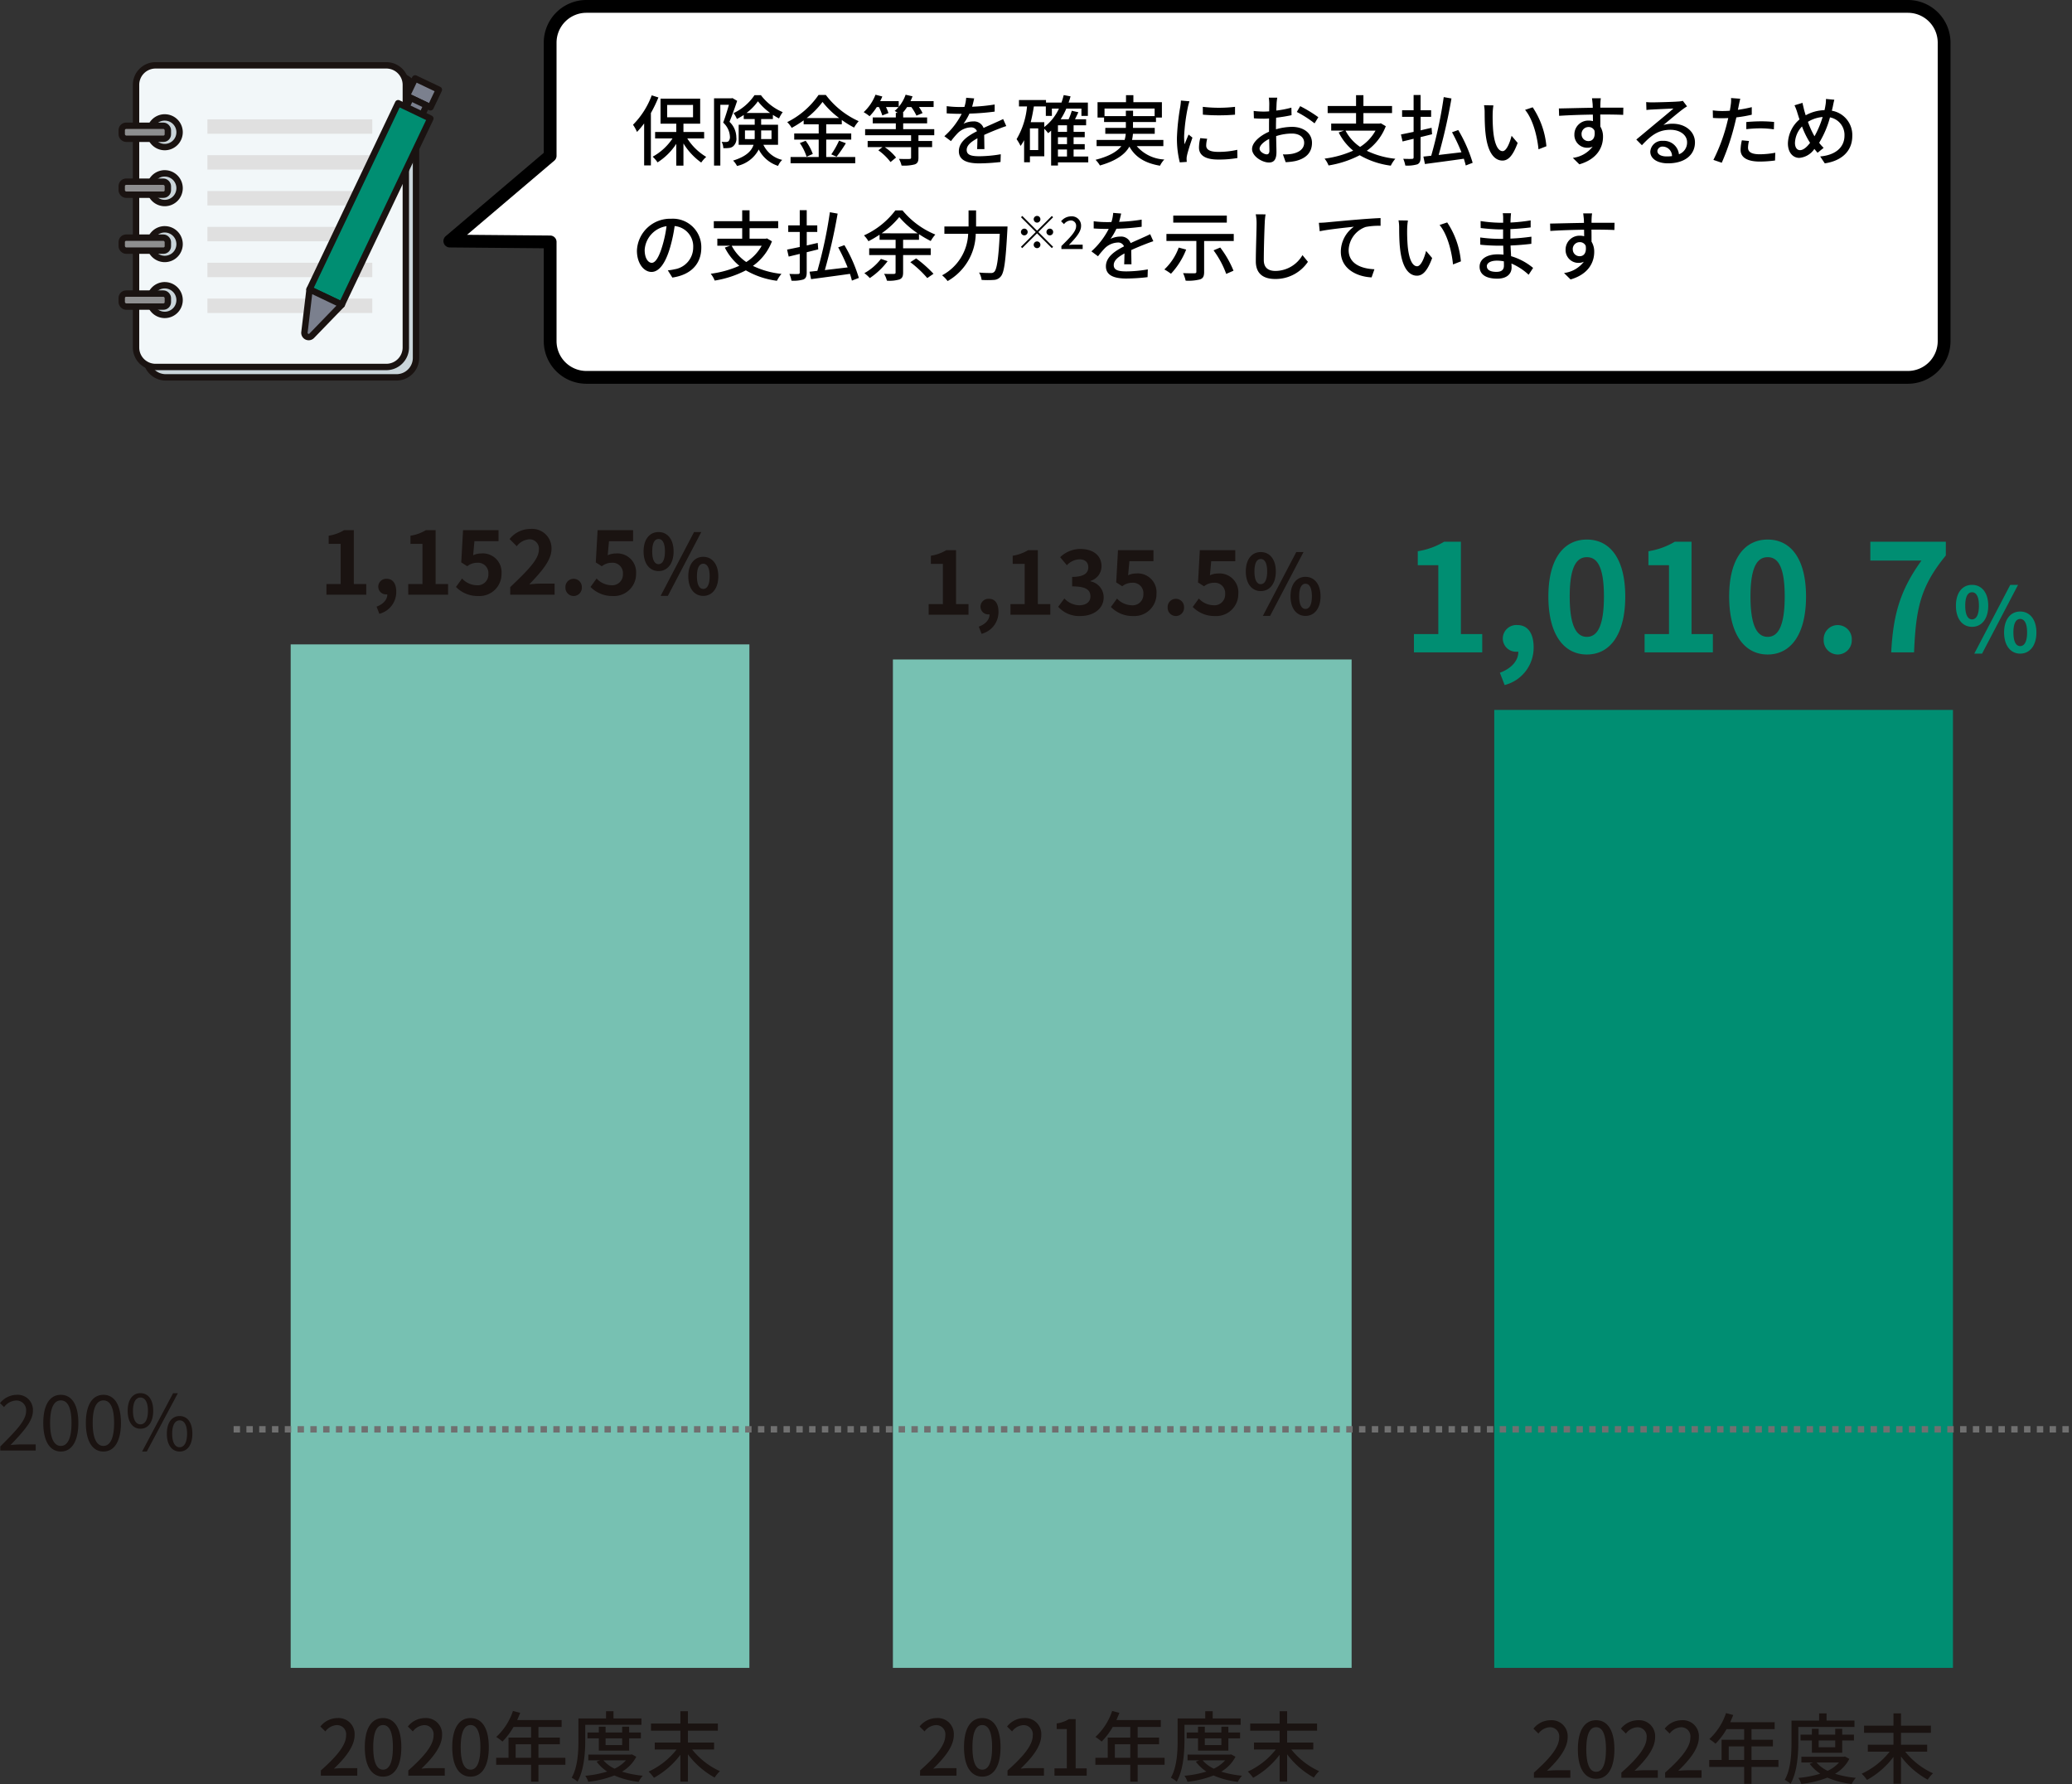 <svg xmlns="http://www.w3.org/2000/svg" width="324.036" height="278.929" viewBox="0 0 324.036 278.929">
  <rect x="0" y="0" width="324.036" height="278.929" fill="#333333" stroke="none"/>
  <g id="Group_17528" data-name="Group 17528" transform="translate(-0.964 -128.225)">
    <g id="Group_11615" data-name="Group 11615" transform="translate(140.604 231.334)">
      <path id="Union_67" data-name="Union 67" d="M0,0H71.737V157.664H0Z" transform="translate(0 0)" fill="#77c1b2"/>
    </g>
    <g id="Group_11616" data-name="Group 11616" transform="translate(234.647 239.221)">
      <path id="Union_68" data-name="Union 68" d="M0,0H71.737V149.778H0Z" fill="#008e72"/>
    </g>
    <g id="Group_11617" data-name="Group 11617" transform="translate(46.423 228.976)">
      <path id="Union_69" data-name="Union 69" d="M0,0H71.737V160.023H0Z" transform="translate(0 0)" fill="#77c1b2"/>
    </g>
    <path id="Path_19547" data-name="Path 19547" d="M-31.152,0h5.7V-1.176H-27.66c-.432,0-.984.036-1.44.084,1.872-1.788,3.228-3.552,3.228-5.256A2.5,2.5,0,0,0-28.536-9a3.429,3.429,0,0,0-2.688,1.32l.78.768A2.4,2.4,0,0,1-28.7-7.9a1.434,1.434,0,0,1,1.5,1.62c0,1.452-1.344,3.168-3.948,5.472Zm9.732.156c1.728,0,2.856-1.536,2.856-4.608C-18.564-7.5-19.692-9-21.42-9s-2.856,1.488-2.856,4.548S-23.148.156-21.42.156Zm0-1.092c-.9,0-1.536-.96-1.536-3.516,0-2.532.636-3.456,1.536-3.456s1.536.924,1.536,3.456C-19.884-1.9-20.52-.936-21.42-.936ZM-17.472,0h5.7V-1.176H-13.98c-.432,0-.984.036-1.44.084,1.872-1.788,3.228-3.552,3.228-5.256A2.5,2.5,0,0,0-14.856-9a3.429,3.429,0,0,0-2.688,1.32l.78.768a2.4,2.4,0,0,1,1.74-.984,1.434,1.434,0,0,1,1.5,1.62c0,1.452-1.344,3.168-3.948,5.472ZM-7.74.156c1.728,0,2.856-1.536,2.856-4.608C-4.884-7.5-6.012-9-7.74-9S-10.6-7.512-10.6-4.452-9.468.156-7.74.156Zm0-1.092c-.9,0-1.536-.96-1.536-3.516,0-2.532.636-3.456,1.536-3.456S-6.2-6.984-6.2-4.452C-6.2-1.9-6.84-.936-7.74-.936ZM-.684-2.784V-4.908H1.728v2.124Zm7.776,0H2.88V-4.908H6.228V-5.952H2.88V-7.608H6.5v-1.08H-.444c.156-.36.324-.756.468-1.128l-1.128-.3A9.709,9.709,0,0,1-3.72-6.048a8.874,8.874,0,0,1,.972.72A10.917,10.917,0,0,0-1.02-7.608H1.728v1.656H-1.8v3.168H-3.732V-1.7h5.46V.948H2.88V-1.7H7.092ZM10.2-7.944h8.784v-1H14.616v-1.128H13.452V-8.94H9.132v3.384c0,1.74-.084,4.176-1.056,5.88a5.051,5.051,0,0,1,.912.612C10.032-.888,10.2-3.672,10.2-5.556Zm5.772,2.112v1.056H13.38V-5.832Zm1.092,1.92v-1.92H18.9v-.912H17.064v-.912H15.972v.912H13.38v-.912H12.324v.912H10.548v.912h1.776v1.92Zm-.5,1.524a5.531,5.531,0,0,1-1.776,1.3,5.162,5.162,0,0,1-1.74-1.3Zm.936-.936-.2.036H10.68v.9h1.836l-.54.2A6.388,6.388,0,0,0,13.632-.636,16.731,16.731,0,0,1,10.2.024a3.421,3.421,0,0,1,.468.936,15.753,15.753,0,0,0,4.08-.984,13.58,13.58,0,0,0,3.8,1A3.974,3.974,0,0,1,19.2.012a15.778,15.778,0,0,1-3.252-.636A5.788,5.788,0,0,0,18.18-2.952ZM30.348-4.08V-5.172H26.256v-1.86h4.68V-8.148h-4.68v-1.92H25.08v1.92h-4.6v1.116h4.6v1.86H21.072V-4.08H24.48A11.847,11.847,0,0,1,20.112-.636a7.091,7.091,0,0,1,.828.972,13.007,13.007,0,0,0,4.14-3.6v4.2h1.176V-3.336A13.12,13.12,0,0,0,30.432.3a5.534,5.534,0,0,1,.828-1A11.831,11.831,0,0,1,26.916-4.08Z" transform="translate(82.291 405.847)" fill="#1a1311"/>
    <path id="Path_19548" data-name="Path 19548" d="M-31.152,0h5.7V-1.176H-27.66c-.432,0-.984.036-1.44.084,1.872-1.788,3.228-3.552,3.228-5.256A2.5,2.5,0,0,0-28.536-9a3.429,3.429,0,0,0-2.688,1.32l.78.768A2.4,2.4,0,0,1-28.7-7.9a1.434,1.434,0,0,1,1.5,1.62c0,1.452-1.344,3.168-3.948,5.472Zm9.732.156c1.728,0,2.856-1.536,2.856-4.608C-18.564-7.5-19.692-9-21.42-9s-2.856,1.488-2.856,4.548S-23.148.156-21.42.156Zm0-1.092c-.9,0-1.536-.96-1.536-3.516,0-2.532.636-3.456,1.536-3.456s1.536.924,1.536,3.456C-19.884-1.9-20.52-.936-21.42-.936ZM-17.472,0h5.7V-1.176H-13.98c-.432,0-.984.036-1.44.084,1.872-1.788,3.228-3.552,3.228-5.256A2.5,2.5,0,0,0-14.856-9a3.429,3.429,0,0,0-2.688,1.32l.78.768a2.4,2.4,0,0,1,1.74-.984,1.434,1.434,0,0,1,1.5,1.62c0,1.452-1.344,3.168-3.948,5.472Zm7.344,0h5.04V-1.14H-6.816v-7.7H-7.86a5.194,5.194,0,0,1-1.92.684v.876H-8.2V-1.14h-1.932ZM-.684-2.784V-4.908H1.728v2.124Zm7.776,0H2.88V-4.908H6.228V-5.952H2.88V-7.608H6.5v-1.08H-.444c.156-.36.324-.756.468-1.128l-1.128-.3A9.709,9.709,0,0,1-3.72-6.048a8.874,8.874,0,0,1,.972.72A10.917,10.917,0,0,0-1.02-7.608H1.728v1.656H-1.8v3.168H-3.732V-1.7h5.46V.948H2.88V-1.7H7.092ZM10.2-7.944h8.784v-1H14.616v-1.128H13.452V-8.94H9.132v3.384c0,1.74-.084,4.176-1.056,5.88a5.051,5.051,0,0,1,.912.612C10.032-.888,10.2-3.672,10.2-5.556Zm5.772,2.112v1.056H13.38V-5.832Zm1.092,1.92v-1.92H18.9v-.912H17.064v-.912H15.972v.912H13.38v-.912H12.324v.912H10.548v.912h1.776v1.92Zm-.5,1.524a5.531,5.531,0,0,1-1.776,1.3,5.162,5.162,0,0,1-1.74-1.3Zm.936-.936-.2.036H10.68v.9h1.836l-.54.2A6.388,6.388,0,0,0,13.632-.636,16.731,16.731,0,0,1,10.2.024a3.421,3.421,0,0,1,.468.936,15.753,15.753,0,0,0,4.08-.984,13.58,13.58,0,0,0,3.8,1A3.974,3.974,0,0,1,19.2.012a15.778,15.778,0,0,1-3.252-.636A5.788,5.788,0,0,0,18.18-2.952ZM30.348-4.08V-5.172H26.256v-1.86h4.68V-8.148h-4.68v-1.92H25.08v1.92h-4.6v1.116h4.6v1.86H21.072V-4.08H24.48A11.847,11.847,0,0,1,20.112-.636a7.091,7.091,0,0,1,.828.972,13.007,13.007,0,0,0,4.14-3.6v4.2h1.176V-3.336A13.12,13.12,0,0,0,30.432.3a5.534,5.534,0,0,1,.828-1A11.831,11.831,0,0,1,26.916-4.08Z" transform="translate(176 405.847)" fill="#1a1311"/>
    <path id="Path_19549" data-name="Path 19549" d="M-31.152,0h5.7V-1.176H-27.66c-.432,0-.984.036-1.44.084,1.872-1.788,3.228-3.552,3.228-5.256A2.5,2.5,0,0,0-28.536-9a3.429,3.429,0,0,0-2.688,1.32l.78.768A2.4,2.4,0,0,1-28.7-7.9a1.434,1.434,0,0,1,1.5,1.62c0,1.452-1.344,3.168-3.948,5.472Zm9.732.156c1.728,0,2.856-1.536,2.856-4.608C-18.564-7.5-19.692-9-21.42-9s-2.856,1.488-2.856,4.548S-23.148.156-21.42.156Zm0-1.092c-.9,0-1.536-.96-1.536-3.516,0-2.532.636-3.456,1.536-3.456s1.536.924,1.536,3.456C-19.884-1.9-20.52-.936-21.42-.936ZM-17.472,0h5.7V-1.176H-13.98c-.432,0-.984.036-1.44.084,1.872-1.788,3.228-3.552,3.228-5.256A2.5,2.5,0,0,0-14.856-9a3.429,3.429,0,0,0-2.688,1.32l.78.768a2.4,2.4,0,0,1,1.74-.984,1.434,1.434,0,0,1,1.5,1.62c0,1.452-1.344,3.168-3.948,5.472Zm6.84,0h5.7V-1.176H-7.14c-.432,0-.984.036-1.44.084C-6.708-2.88-5.352-4.644-5.352-6.348A2.5,2.5,0,0,0-8.016-9,3.429,3.429,0,0,0-10.7-7.68l.78.768A2.4,2.4,0,0,1-8.184-7.9a1.434,1.434,0,0,1,1.5,1.62c0,1.452-1.344,3.168-3.948,5.472ZM-.684-2.784V-4.908H1.728v2.124Zm7.776,0H2.88V-4.908H6.228V-5.952H2.88V-7.608H6.5v-1.08H-.444c.156-.36.324-.756.468-1.128l-1.128-.3A9.709,9.709,0,0,1-3.72-6.048a8.874,8.874,0,0,1,.972.72A10.917,10.917,0,0,0-1.02-7.608H1.728v1.656H-1.8v3.168H-3.732V-1.7h5.46V.948H2.88V-1.7H7.092ZM10.2-7.944h8.784v-1H14.616v-1.128H13.452V-8.94H9.132v3.384c0,1.74-.084,4.176-1.056,5.88a5.051,5.051,0,0,1,.912.612C10.032-.888,10.2-3.672,10.2-5.556Zm5.772,2.112v1.056H13.38V-5.832Zm1.092,1.92v-1.92H18.9v-.912H17.064v-.912H15.972v.912H13.38v-.912H12.324v.912H10.548v.912h1.776v1.92Zm-.5,1.524a5.531,5.531,0,0,1-1.776,1.3,5.162,5.162,0,0,1-1.74-1.3Zm.936-.936-.2.036H10.68v.9h1.836l-.54.2A6.388,6.388,0,0,0,13.632-.636,16.731,16.731,0,0,1,10.2.024a3.421,3.421,0,0,1,.468.936,15.753,15.753,0,0,0,4.08-.984,13.58,13.58,0,0,0,3.8,1A3.974,3.974,0,0,1,19.2.012a15.778,15.778,0,0,1-3.252-.636A5.788,5.788,0,0,0,18.18-2.952ZM30.348-4.08V-5.172H26.256v-1.86h4.68V-8.148h-4.68v-1.92H25.08v1.92h-4.6v1.116h4.6v1.86H21.072V-4.08H24.48A11.847,11.847,0,0,1,20.112-.636a7.091,7.091,0,0,1,.828.972,13.007,13.007,0,0,0,4.14-3.6v4.2h1.176V-3.336A13.12,13.12,0,0,0,30.432.3a5.534,5.534,0,0,1,.828-1A11.831,11.831,0,0,1,26.916-4.08Z" transform="translate(272 406.182)" fill="#1a1311"/>
    <path id="Path_19545" data-name="Path 19545" d="M-47.913,0h10.68V-2.856h-3.336V-17.3h-2.616a11.52,11.52,0,0,1-4.128,1.488v2.184H-44.1V-2.856h-3.816Zm14.184,5.112a6.028,6.028,0,0,0,4.536-5.9c0-2.184-.912-3.48-2.544-3.48a2.123,2.123,0,0,0-2.28,2.088A2.072,2.072,0,0,0-31.809-.1h.216c.024,1.344-1.008,2.592-2.88,3.288ZM-20.865.336c3.648,0,6-3.192,6-9.072,0-5.832-2.352-8.9-6-8.9s-6.024,3.048-6.024,8.9C-26.889-2.856-24.513.336-20.865.336Zm0-2.76c-1.536,0-2.688-1.488-2.688-6.312,0-4.8,1.152-6.144,2.688-6.144S-18.2-13.536-18.2-8.736C-18.2-3.912-19.329-2.424-20.865-2.424ZM-11.841,0h10.68V-2.856H-4.5V-17.3H-7.113a11.52,11.52,0,0,1-4.128,1.488v2.184h3.216V-2.856h-3.816ZM7.407.336c3.648,0,6-3.192,6-9.072,0-5.832-2.352-8.9-6-8.9s-6.024,3.048-6.024,8.9C1.383-2.856,3.759.336,7.407.336Zm0-2.76c-1.536,0-2.688-1.488-2.688-6.312,0-4.8,1.152-6.144,2.688-6.144s2.664,1.344,2.664,6.144C10.071-3.912,8.943-2.424,7.407-2.424ZM18.351.336a2.21,2.21,0,0,0,2.208-2.3,2.2,2.2,0,0,0-2.208-2.3,2.191,2.191,0,0,0-2.184,2.3A2.206,2.206,0,0,0,18.351.336ZM26.727,0H30.3c.288-6.744.936-10.224,4.968-15.144V-17.3H23.463v2.952h7.992C28.143-9.744,27.039-5.976,26.727,0Zm12.64-3.99c1.484,0,2.534-1.218,2.534-3.3s-1.05-3.262-2.534-3.262-2.52,1.19-2.52,3.262S37.883-3.99,39.367-3.99Zm0-1.162c-.6,0-1.064-.616-1.064-2.142s.462-2.1,1.064-2.1,1.078.574,1.078,2.1S39.969-5.152,39.367-5.152ZM39.717.2h1.218l5.628-10.752H45.345ZM46.9.2c1.47,0,2.534-1.232,2.534-3.3S48.369-6.384,46.9-6.384s-2.52,1.19-2.52,3.276S45.429.2,46.9.2Zm0-1.176c-.6,0-1.064-.6-1.064-2.128S46.3-5.222,46.9-5.222s1.078.588,1.078,2.114S47.5-.98,46.9-.98Z" transform="translate(270 230.221)" fill="#008e72"/>
    <path id="Path_19543" data-name="Path 19543" d="M-30.277,0h6.23V-1.666h-1.946v-8.428h-1.526a6.72,6.72,0,0,1-2.408.868v1.274h1.876v6.286h-2.226ZM-22,2.982A3.516,3.516,0,0,0-19.357-.462c0-1.274-.532-2.03-1.484-2.03a1.238,1.238,0,0,0-1.33,1.218A1.209,1.209,0,0,0-20.883-.056h.126c.014.784-.588,1.512-1.68,1.918ZM-17.481,0h6.23V-1.666H-13.2v-8.428h-1.526a6.72,6.72,0,0,1-2.408.868v1.274h1.876v6.286h-2.226ZM-6.519.2A3.446,3.446,0,0,0-2.893-3.318,2.936,2.936,0,0,0-6.085-6.454a2.9,2.9,0,0,0-1.246.28l.2-2.2h3.766v-1.722H-8.913l-.28,5.04.938.6A2.479,2.479,0,0,1-6.7-5a1.618,1.618,0,0,1,1.75,1.75A1.673,1.673,0,0,1-6.785-1.484a3.22,3.22,0,0,1-2.282-1.05l-.952,1.316A4.722,4.722,0,0,0-6.519.2ZM-1.535,0H5.409V-1.736H3.141c-.49,0-1.176.056-1.694.112C3.3-3.556,4.919-5.376,4.919-7.14a3.021,3.021,0,0,0-3.262-3.15,4.172,4.172,0,0,0-3.29,1.582l1.12,1.12a2.729,2.729,0,0,1,1.9-1.078A1.46,1.46,0,0,1,2.945-7.028c0,1.5-1.778,3.262-4.48,5.838ZM8.377.2A1.289,1.289,0,0,0,9.665-1.148,1.281,1.281,0,0,0,8.377-2.492,1.278,1.278,0,0,0,7.1-1.148,1.287,1.287,0,0,0,8.377.2Zm6.146,0a3.446,3.446,0,0,0,3.626-3.514,2.936,2.936,0,0,0-3.192-3.136,2.9,2.9,0,0,0-1.246.28l.2-2.2h3.766v-1.722H12.129l-.28,5.04.938.6A2.479,2.479,0,0,1,14.341-5a1.618,1.618,0,0,1,1.75,1.75,1.673,1.673,0,0,1-1.834,1.764,3.22,3.22,0,0,1-2.282-1.05l-.952,1.316A4.722,4.722,0,0,0,14.523.2Zm7.138-3.9c1.378,0,2.353-1.131,2.353-3.068S23.04-9.8,21.662-9.8s-2.34,1.1-2.34,3.029S20.284-3.7,21.662-3.7Zm0-1.079c-.559,0-.988-.572-.988-1.989s.429-1.95.988-1.95,1,.533,1,1.95S22.221-4.784,21.662-4.784ZM21.986.182h1.131L28.344-9.8H27.213Zm6.669,0c1.365,0,2.353-1.144,2.353-3.068s-.988-3.042-2.353-3.042-2.34,1.105-2.34,3.042S27.291.182,28.656.182Zm0-1.092c-.559,0-.988-.559-.988-1.976s.429-1.963.988-1.963,1,.546,1,1.963S29.215-.91,28.656-.91Z" transform="translate(82.291 221.213)" fill="#1a1311"/>
    <path id="Path_19544" data-name="Path 19544" d="M-30.277,0h6.23V-1.666h-1.946v-8.428h-1.526a6.72,6.72,0,0,1-2.408.868v1.274h1.876v6.286h-2.226ZM-22,2.982A3.516,3.516,0,0,0-19.357-.462c0-1.274-.532-2.03-1.484-2.03a1.238,1.238,0,0,0-1.33,1.218A1.209,1.209,0,0,0-20.883-.056h.126c.014.784-.588,1.512-1.68,1.918ZM-17.481,0h6.23V-1.666H-13.2v-8.428h-1.526a6.72,6.72,0,0,1-2.408.868v1.274h1.876v6.286h-2.226ZM-6.547.2c1.974,0,3.64-1.078,3.64-2.926A2.541,2.541,0,0,0-4.965-5.222v-.07A2.4,2.4,0,0,0-3.243-7.574c0-1.736-1.358-2.716-3.36-2.716A4.61,4.61,0,0,0-9.711-9l1.05,1.26A2.834,2.834,0,0,1-6.7-8.666c.882,0,1.386.462,1.386,1.246,0,.868-.616,1.5-2.52,1.5v1.484c2.254,0,2.856.6,2.856,1.582,0,.868-.714,1.372-1.764,1.372a3.291,3.291,0,0,1-2.31-1.064l-.966,1.3A4.4,4.4,0,0,0-6.547.2ZM1.727.2A3.446,3.446,0,0,0,5.353-3.318,2.936,2.936,0,0,0,2.161-6.454a2.9,2.9,0,0,0-1.246.28l.2-2.2H4.877v-1.722H-.667l-.28,5.04.938.6A2.479,2.479,0,0,1,1.545-5,1.618,1.618,0,0,1,3.3-3.248,1.673,1.673,0,0,1,1.461-1.484,3.22,3.22,0,0,1-.821-2.534l-.952,1.316A4.722,4.722,0,0,0,1.727.2Zm6.65,0A1.289,1.289,0,0,0,9.665-1.148,1.281,1.281,0,0,0,8.377-2.492,1.278,1.278,0,0,0,7.1-1.148,1.287,1.287,0,0,0,8.377.2Zm6.146,0a3.446,3.446,0,0,0,3.626-3.514,2.936,2.936,0,0,0-3.192-3.136,2.9,2.9,0,0,0-1.246.28l.2-2.2h3.766v-1.722H12.129l-.28,5.04.938.6A2.479,2.479,0,0,1,14.341-5a1.618,1.618,0,0,1,1.75,1.75,1.673,1.673,0,0,1-1.834,1.764,3.22,3.22,0,0,1-2.282-1.05l-.952,1.316A4.722,4.722,0,0,0,14.523.2Zm7.138-3.9c1.378,0,2.353-1.131,2.353-3.068S23.04-9.8,21.662-9.8s-2.34,1.1-2.34,3.029S20.284-3.7,21.662-3.7Zm0-1.079c-.559,0-.988-.572-.988-1.989s.429-1.95.988-1.95,1,.533,1,1.95S22.221-4.784,21.662-4.784ZM21.986.182h1.131L28.344-9.8H27.213Zm6.669,0c1.365,0,2.353-1.144,2.353-3.068s-.988-3.042-2.353-3.042-2.34,1.105-2.34,3.042S27.291.182,28.656.182Zm0-1.092c-.559,0-.988-.559-.988-1.976s.429-1.963.988-1.963,1,.546,1,1.963S29.215-.91,28.656-.91Z" transform="translate(176.472 224.342)" fill="#1a1311"/>
    <path id="Path_19546" data-name="Path 19546" d="M-14.988,0h5.532V-.948H-11.94c-.456,0-.984.048-1.44.084C-11.352-3-9.888-4.6-9.888-6.2a2.369,2.369,0,0,0-2.556-2.508,3.364,3.364,0,0,0-2.592,1.3l.636.612a2.5,2.5,0,0,1,1.824-1.02,1.507,1.507,0,0,1,1.62,1.668c0,1.4-1.452,2.94-4.032,5.508ZM-5.52.156c1.7,0,2.736-1.6,2.736-4.464s-1.032-4.4-2.736-4.4-2.748,1.536-2.748,4.4S-7.224.156-5.52.156Zm0-.876C-6.528-.72-7.2-1.8-7.2-4.308s.672-3.528,1.68-3.528,1.668,1.02,1.668,3.528S-4.524-.72-5.52-.72ZM1.14.156c1.7,0,2.736-1.6,2.736-4.464s-1.032-4.4-2.736-4.4-2.748,1.536-2.748,4.4S-.564.156,1.14.156Zm0-.876C.132-.72-.54-1.8-.54-4.308S.132-7.836,1.14-7.836s1.668,1.02,1.668,3.528S2.136-.72,1.14-.72ZM6.924-3.408c1.212,0,2-1.02,2-2.8s-.792-2.76-2-2.76-1.992,1-1.992,2.76S5.724-3.408,6.924-3.408Zm0-.684C6.24-4.092,5.76-4.8,5.76-6.2s.48-2.088,1.164-2.088S8.1-7.608,8.1-6.2,7.62-4.092,6.924-4.092ZM7.188.156H7.92l4.86-9.12h-.744Zm5.868,0c1.2,0,1.992-1.008,1.992-2.784s-.792-2.76-1.992-2.76-2,1-2,2.76S11.856.156,13.056.156Zm0-.672c-.7,0-1.164-.708-1.164-2.112s.468-2.088,1.164-2.088,1.164.684,1.164,2.088S13.74-.516,13.056-.516Z" transform="translate(16 355.016)" fill="#1a1311"/>
    <g id="Group_11654" data-name="Group 11654" transform="translate(37.5 351.701)">
      <line id="Line_1525" data-name="Line 1525" x2="287.5" fill="none" stroke="#707070" stroke-width="1" stroke-dasharray="1"/>
    </g>
    <g id="Group_17519" data-name="Group 17519" transform="translate(20 129.225)">
      <g id="Group_10631" data-name="Group 10631" transform="translate(51.311 0)">
        <path id="Union_51" data-name="Union 51" d="M21.36,58a5.67,5.67,0,0,1-5.67-5.669V36.826L0,36.689,15.69,23.359V5.67A5.67,5.67,0,0,1,21.36,0H228.02a5.67,5.67,0,0,1,5.669,5.67V52.331A5.669,5.669,0,0,1,228.02,58Z" transform="translate(0 0)" fill="#fff" stroke="#000" stroke-linecap="round" stroke-linejoin="round" stroke-width="2"/>
        <path id="Path_19542" data-name="Path 19542" d="M3.24,3.968a12.823,12.823,0,0,1-2.928,4.6A6.6,6.6,0,0,1,.936,9.692,12.814,12.814,0,0,0,2.052,8.36v6.564H3.108V6.74A21.622,21.622,0,0,0,4.284,4.3Zm2.412,1.5H9.7V7.4H5.652Zm5.784,5.244V9.7H8.2V8.4h2.616V4.484h-6.2V8.4H7.08V9.7H3.768v1.008H6.492a8.8,8.8,0,0,1-3.108,2.856,4.921,4.921,0,0,1,.768.888,9.764,9.764,0,0,0,2.928-2.9V14.96H8.2V11.492A10.3,10.3,0,0,0,10.98,14.48a4.988,4.988,0,0,1,.78-.888A8.919,8.919,0,0,1,8.8,10.712ZM15.864,4.4l-.168.036H12.984V14.948h.984v-9.5h1.344c-.24.84-.576,1.944-.9,2.784A3.161,3.161,0,0,1,15.468,10.4a.982.982,0,0,1-.228.756.845.845,0,0,1-.4.108c-.168,0-.408,0-.672-.024a2.122,2.122,0,0,1,.264.984,4.872,4.872,0,0,0,.852-.024,1.221,1.221,0,0,0,.66-.24,1.566,1.566,0,0,0,.528-1.416A3.391,3.391,0,0,0,15.4,8.108c.408-.984.864-2.268,1.2-3.276Zm1.956,6.408V9.452h1.524v.9c0,.156,0,.3-.012.456Zm4.152-1.356v1.356H20.34c.012-.144.012-.288.012-.432V9.452ZM18.06,6.728A8.494,8.494,0,0,0,19.848,4.9a9.6,9.6,0,0,0,1.908,1.824ZM22.992,11.7V8.564h-2.64V7.676h1.836V7.028c.324.2.648.4.96.552a5.714,5.714,0,0,1,.576-.984,8.377,8.377,0,0,1-3.408-2.652H19.308a8.09,8.09,0,0,1-3.276,2.808,3.909,3.909,0,0,1,.528.912,10.745,10.745,0,0,0,1.068-.624v.636h1.716v.888H16.836V11.7h2.328c-.312.96-1.128,1.824-3.2,2.472a3.137,3.137,0,0,1,.612.84,5.027,5.027,0,0,0,3.4-2.58A5.137,5.137,0,0,0,23,15a2.678,2.678,0,0,1,.648-.936A4.324,4.324,0,0,1,20.7,11.7ZM27.468,7.52A12.854,12.854,0,0,0,29.952,5a13.423,13.423,0,0,0,2.6,2.52Zm3.06,3.372H34.44v-.96H30.528V8.5h2.436V7.82a15.151,15.151,0,0,0,1.92,1.188,6.352,6.352,0,0,1,.72-1,13.212,13.212,0,0,1-5.136-4.1h-1.14a12.881,12.881,0,0,1-4.9,4.248,4.324,4.324,0,0,1,.7.9A16.872,16.872,0,0,0,27,7.88V8.5h2.352V9.932H25.524v.96h3.828v2.724h-4.4v.972H35.064v-.972H30.528Zm-4.128.54a7.816,7.816,0,0,1,1.056,2.136l.972-.432a7.811,7.811,0,0,0-1.116-2.064Zm5.748,2.136A21.3,21.3,0,0,0,33.6,11.456l-1.068-.4A13.277,13.277,0,0,1,31.32,13.2Zm15.276-3.36V9.26h-4.86V8.348h3.744V7.424H42.564V6.7h-.072a7.694,7.694,0,0,0,.684-.9h.66a7.738,7.738,0,0,1,.8,1.344l.96-.4a6.5,6.5,0,0,0-.564-.948h2.292V4.88H43.7c.12-.252.228-.492.324-.756l-1.08-.252a6.074,6.074,0,0,1-1.08,1.9V4.88h-2.9c.12-.24.24-.48.336-.732l-1.068-.276A7.314,7.314,0,0,1,36.384,6.6a6.6,6.6,0,0,1,.924.636A8.843,8.843,0,0,0,38.436,5.8h.336A9.319,9.319,0,0,1,39.3,7.112l.96-.372a7.4,7.4,0,0,0-.384-.936h1.956a4.052,4.052,0,0,1-.6.6,4.885,4.885,0,0,1,.468.3h-.288v.72H37.8v.924h3.612V9.26h-4.8v.948H43.8v.9H37.008v.96h2.316l-.648.492A8.765,8.765,0,0,1,40.584,14.4l.864-.708a7.794,7.794,0,0,0-1.764-1.62H43.8V13.7c0,.168-.048.2-.264.216s-.912.012-1.632-.012a4.1,4.1,0,0,1,.408,1.044,6.522,6.522,0,0,0,2.052-.18c.444-.156.588-.456.588-1.044V12.068h2.136v-.96H44.952v-.9Zm6.24-5.76-1.248-.1A5.976,5.976,0,0,1,52.14,5.78c-.24.012-.48.012-.708.012a15.511,15.511,0,0,1-2.064-.132V6.788c.672.048,1.5.072,2,.072h.348a12.057,12.057,0,0,1-2.712,3.5l1.032.768a13.051,13.051,0,0,1,1.092-1.284,3.059,3.059,0,0,1,1.992-.864.966.966,0,0,1,.984.6c-1.392.708-2.832,1.644-2.832,3.12s1.392,1.908,3.18,1.908a30.558,30.558,0,0,0,3.336-.216l.036-1.212a20.434,20.434,0,0,1-3.336.312c-1.212,0-1.992-.168-1.992-.984,0-.708.648-1.26,1.68-1.824-.012.588-.024,1.272-.048,1.692h1.14c-.012-.576-.024-1.536-.036-2.22.84-.384,1.62-.7,2.232-.936.36-.144.876-.336,1.224-.444l-.492-1.1c-.384.192-.732.348-1.14.528-.564.264-1.176.516-1.92.864a1.58,1.58,0,0,0-1.608-1.02A3.524,3.524,0,0,0,52,8.408a9.629,9.629,0,0,0,.924-1.584,37.077,37.077,0,0,0,3.948-.312V5.4a27.665,27.665,0,0,1-3.528.348C53.5,5.228,53.592,4.784,53.664,4.448Zm13.1,7.992h1.416v1.092H66.768ZM64.632,8.168H62.508c.2-.78.36-1.62.492-2.46h1.872V7.184h.948V6.044h1.1a7.619,7.619,0,0,1-2.292,2.88Zm-.948,4.356h-1.3V9.14h1.3Zm4.5-2.844H66.768V8.648h1.416Zm0,1.92H66.768V10.52h1.416Zm3.324,1.932H69.216V12.44h1.74V11.6h-1.74V10.52h1.74V9.68h-1.74V8.648h1.956V7.712h-1.74c.18-.348.36-.732.528-1.1L68.928,6.38a9.152,9.152,0,0,1-.492,1.332H67.188a10.5,10.5,0,0,0,.888-1.668H70.44v1.14h1.008V5.1H68.436c.108-.312.216-.636.3-.972l-1.068-.2A12.139,12.139,0,0,1,67.32,5.1H64.9V4.7H60.672V5.708h1.26A12.227,12.227,0,0,1,60.3,10.82a8.1,8.1,0,0,1,.624,1.056,6.67,6.67,0,0,0,.552-.9v3.456h.912V13.5h2.244V9.2a5.537,5.537,0,0,1,.6.684q.234-.18.468-.4v5.46h1.068v-.492h4.74ZM74.052,7.22V6.032h7.836V7.22H78.516V6.368H77.388V7.22Zm9.2,4.692V10.94h-4.9a6.387,6.387,0,0,0,.144-.96h3.408V9.056h-3.4V8.144H82.1v-.7h.924v-2.4H78.564v-1.1H77.412v1.1H72.96v2.4h1.02v.7h3.408v.912H74.172V9.98h3.2a4.507,4.507,0,0,1-.18.96h-4.38v.972H76.68c-.636.816-1.824,1.572-4.032,2.136a4.413,4.413,0,0,1,.684.888c2.64-.756,3.96-1.8,4.608-2.952.924,1.656,2.448,2.592,4.788,2.988A4,4,0,0,1,83.4,14a6.055,6.055,0,0,1-4.308-2.088Zm6.168-6.144.012,1.224a30.584,30.584,0,0,0,5.028,0V5.768A22.114,22.114,0,0,1,89.424,5.768Zm.684,4.992-1.08-.1a6.078,6.078,0,0,0-.2,1.476c0,1.164.936,1.872,2.976,1.872a16.464,16.464,0,0,0,3.036-.24l-.024-1.284a12.886,12.886,0,0,1-2.988.324c-1.452,0-1.872-.444-1.872-.984A4.169,4.169,0,0,1,90.108,10.76ZM87.336,4.9,86,4.784a8.724,8.724,0,0,1-.108,1,34.628,34.628,0,0,0-.516,4.788,15.249,15.249,0,0,0,.444,3.876l1.092-.072c-.012-.144-.024-.324-.024-.444a2.346,2.346,0,0,1,.06-.552c.12-.6.54-1.884.852-2.8l-.6-.48c-.192.444-.432,1.032-.636,1.524A11.84,11.84,0,0,1,86.5,10.34a28.778,28.778,0,0,1,.588-4.524A8.607,8.607,0,0,1,87.336,4.9Zm13.728-.564h-1.32a7.8,7.8,0,0,1,.072.948c0,.216-.012.648-.012,1.188q-.45.036-.828.036a12.124,12.124,0,0,1-1.6-.1l.036,1.152c.4.036.852.06,1.584.06q.342,0,.792-.036c-.012.456-.012.912-.012,1.332v.744c-1.416.612-2.652,1.68-2.652,2.7,0,1.152,1.6,2.112,2.64,2.112.708,0,1.176-.372,1.176-1.644,0-.48-.036-1.488-.048-2.484a8.119,8.119,0,0,1,2.46-.4c1.092,0,1.92.516,1.92,1.44,0,1.008-.876,1.536-1.884,1.728a6.329,6.329,0,0,1-1.44.084l.432,1.224a9.327,9.327,0,0,0,1.524-.18c1.764-.42,2.592-1.416,2.592-2.844,0-1.536-1.344-2.5-3.132-2.5a9.374,9.374,0,0,0-2.5.384v-.42c0-.432.012-.912.024-1.392.828-.1,1.716-.24,2.412-.4l-.024-1.176a15.04,15.04,0,0,1-2.364.456c.024-.432.036-.816.048-1.1S101.028,4.568,101.064,4.34Zm3.588,1.32-.528.912A17.381,17.381,0,0,1,106.9,8.348l.588-.96A21.49,21.49,0,0,0,104.652,5.66ZM98.3,12.308c0-.48.624-1.092,1.5-1.524.012.78.036,1.476.036,1.86s-.168.552-.408.552C99.024,13.2,98.3,12.788,98.3,12.308Zm18.132-2.82a7.1,7.1,0,0,1-2.412,2.544,7,7,0,0,1-2.28-2.544Zm.828-1.152-.192.048H114.54V6.74h4.476v-1.1H114.54v-1.7h-1.152v1.7h-4.44v1.1h4.44V8.384H109.5v1.1h2l-.828.288a8.686,8.686,0,0,0,2.268,2.844,16.108,16.108,0,0,1-4.476,1.248,4.066,4.066,0,0,1,.624,1.068,16.151,16.151,0,0,0,4.872-1.6,13.038,13.038,0,0,0,4.86,1.632,5.235,5.235,0,0,1,.708-1.08,13.393,13.393,0,0,1-4.464-1.248,8.392,8.392,0,0,0,2.976-3.84Zm8.016,1.716L125.2,9.044c-.576.132-1.152.264-1.716.4V7.328h1.644V6.3H123.48V3.92h-1.092V6.3h-1.8V7.328h1.8V9.68c-.744.156-1.428.3-1.98.408l.252,1.092,1.728-.42v2.88c0,.2-.06.252-.24.264s-.78.012-1.38-.012a4.621,4.621,0,0,1,.324,1.056,5.537,5.537,0,0,0,1.884-.192c.372-.18.5-.48.5-1.116V10.5Zm6.348,4.464a22.778,22.778,0,0,0-2.256-5.124l-.972.348a29.958,29.958,0,0,1,1.476,3.132c-1.224.144-2.46.288-3.564.42a85.7,85.7,0,0,0,2-8.832L127.1,4.244a69.292,69.292,0,0,1-1.956,9.168c-.444.048-.864.1-1.224.132l.24,1.164c1.608-.216,3.9-.516,6.084-.828.12.384.228.744.3,1.056Zm3.24-8.976L133.4,5.516a6.14,6.14,0,0,1,.1,1.128c0,.72.012,2.16.132,3.216.324,3.156,1.44,4.308,2.652,4.308.876,0,1.62-.708,2.376-2.76l-.948-1.116c-.276,1.092-.8,2.4-1.4,2.4-.8,0-1.3-1.272-1.476-3.156a26.865,26.865,0,0,1-.084-2.7A9.823,9.823,0,0,1,134.868,5.54Zm6.144.3-1.188.4c1.212,1.44,1.9,4.1,2.1,6.168l1.236-.48A13.071,13.071,0,0,0,141.012,5.84Zm10.656-1.416h-1.38c.024.12.06.492.1.876.012.144.012.348.024.612-1.716.024-3.948.084-5.3.108l.036,1.152c1.488-.1,3.456-.168,5.28-.192,0,.348.012.708.012,1.02a2.4,2.4,0,0,0-.672-.084,2.167,2.167,0,0,0-2.232,2.16,2,2,0,0,0,2.016,2.088,1.88,1.88,0,0,0,.84-.18,4.611,4.611,0,0,1-3.1,1.764l1.02,1.008c2.844-.828,3.7-2.712,3.7-4.308a2.956,2.956,0,0,0-.42-1.6c0-.54,0-1.236-.012-1.884,1.74,0,2.88.024,3.588.06l.024-1.128h-3.6c0-.24,0-.456.012-.6A6.993,6.993,0,0,1,151.668,4.424Zm-3.012,5.628a1.081,1.081,0,0,1,1.092-1.128.989.989,0,0,1,.936.576c.156,1.128-.312,1.62-.936,1.62A1.053,1.053,0,0,1,148.656,10.052Zm11.856,2.616a.8.8,0,0,1,.876-.684,1.474,1.474,0,0,1,1.416,1.488,6.4,6.4,0,0,1-.852.048C161.1,13.52,160.512,13.2,160.512,12.668ZM158.76,5.024,158.8,6.26c.276-.036.588-.06.888-.072.624-.036,2.7-.132,3.336-.156-.6.528-1.992,1.68-2.664,2.232-.708.588-2.208,1.848-3.144,2.616l.876.888c1.416-1.512,2.544-2.412,4.464-2.412,1.5,0,2.6.816,2.6,1.944a1.949,1.949,0,0,1-1.272,1.884,2.368,2.368,0,0,0-2.5-2.1,1.824,1.824,0,0,0-1.98,1.692c0,1.092,1.1,1.824,2.76,1.824,2.7,0,4.224-1.368,4.224-3.276,0-1.68-1.488-2.916-3.492-2.916a4.971,4.971,0,0,0-1.44.2c.852-.7,2.328-1.944,2.94-2.4.252-.192.5-.36.756-.516l-.66-.864a3.578,3.578,0,0,1-.768.108c-.648.06-3.384.132-4.008.132A8.717,8.717,0,0,1,158.76,5.024Zm16.08,6.084L173.724,11a7.052,7.052,0,0,0-.2,1.5c0,1.188,1.056,1.824,3.012,1.824a18.529,18.529,0,0,0,2.376-.168l.036-1.212a13.56,13.56,0,0,1-2.4.24c-1.536,0-1.86-.492-1.86-1.032A4.406,4.406,0,0,1,174.84,11.108ZM173.472,4.5l-1.44-.108a4.908,4.908,0,0,1-.048,1.08c-.024.228-.084.54-.144.9-.42.036-.828.048-1.2.048a11.308,11.308,0,0,1-1.464-.1L169.2,7.5c.432.036.876.048,1.428.048.3,0,.624-.012.972-.024-.1.4-.192.792-.288,1.164a27.755,27.755,0,0,1-2.04,5.376l1.308.444a36.25,36.25,0,0,0,1.9-5.52c.132-.5.264-1.056.384-1.572A21.5,21.5,0,0,0,175.272,7V5.816a21.056,21.056,0,0,1-2.172.42c.06-.264.108-.5.144-.708C173.292,5.288,173.4,4.8,173.472,4.5Zm.948,3.648V9.26a20.2,20.2,0,0,1,2.268-.132,15.164,15.164,0,0,1,2.04.156l.036-1.152a20.339,20.339,0,0,0-2.1-.1C175.9,8.036,175.068,8.084,174.42,8.144Zm13.764-3.492-1.308-.12a4.945,4.945,0,0,1-.084,1.02c-.036.24-.084.48-.144.732a6.337,6.337,0,0,0-2.94.8c-.1-.3-.18-.588-.252-.852-.084-.348-.18-.744-.252-1.092l-1.248.384a7.521,7.521,0,0,1,.444,1.164c.108.336.216.7.336,1.044a5.122,5.122,0,0,0-1.812,3.744c0,1.476.828,2.268,1.776,2.268a3.148,3.148,0,0,0,2.364-1.4c.156.2.324.4.5.6l.948-.768a6.436,6.436,0,0,1-.7-.792,15.164,15.164,0,0,0,1.692-3.972,2.784,2.784,0,0,1,2.268,2.856c0,1.692-1.236,3.024-3.8,3.252l.72,1.08c2.532-.372,4.3-1.824,4.3-4.284a3.851,3.851,0,0,0-3.2-3.948c.06-.216.108-.432.156-.648C188,5.456,188.1,4.964,188.184,4.652ZM182.028,11.4a3.949,3.949,0,0,1,1.1-2.568,13.54,13.54,0,0,0,1.128,2.352,2.086,2.086,0,0,1,.132.216c-.492.648-1.044,1.14-1.572,1.14C182.328,12.536,182.028,12.092,182.028,11.4Zm2.952-1.212a13.577,13.577,0,0,1-.924-2.076,5.188,5.188,0,0,1,2.3-.756,14.762,14.762,0,0,1-1.272,3.012ZM10.992,27.788a4.442,4.442,0,0,0-4.7-4.524A5.2,5.2,0,0,0,.924,28.256c0,2,1.092,3.324,2.28,3.324s2.184-1.356,2.9-3.8a23.9,23.9,0,0,0,.72-3.372,3.191,3.191,0,0,1,2.9,3.348,3.451,3.451,0,0,1-2.9,3.408,7.416,7.416,0,0,1-1.068.168l.708,1.128C9.384,32.036,10.992,30.308,10.992,27.788Zm-8.856.348a4.011,4.011,0,0,1,3.42-3.708,19.1,19.1,0,0,1-.66,3.1c-.552,1.848-1.116,2.628-1.656,2.628C2.724,30.152,2.136,29.516,2.136,28.136Zm18.3-.648a7.1,7.1,0,0,1-2.412,2.544,7,7,0,0,1-2.28-2.544Zm.828-1.152-.192.048H18.54V24.74h4.476v-1.1H18.54v-1.7H17.388v1.7h-4.44v1.1h4.44v1.644H13.5v1.1h2l-.828.288a8.686,8.686,0,0,0,2.268,2.844,16.108,16.108,0,0,1-4.476,1.248,4.066,4.066,0,0,1,.624,1.068,16.151,16.151,0,0,0,4.872-1.6,13.038,13.038,0,0,0,4.86,1.632,5.234,5.234,0,0,1,.708-1.08,13.393,13.393,0,0,1-4.464-1.248,8.392,8.392,0,0,0,2.976-3.84Zm8.016,1.716L29.2,27.044c-.576.132-1.152.264-1.716.4V25.328h1.644V24.3H27.48V21.92H26.388V24.3h-1.8v1.032h1.8V27.68c-.744.156-1.428.3-1.98.408l.252,1.092,1.728-.42v2.88c0,.2-.06.252-.24.264s-.78.012-1.38-.012a4.621,4.621,0,0,1,.324,1.056,5.537,5.537,0,0,0,1.884-.192c.372-.18.5-.48.5-1.116V28.5Zm6.348,4.464a22.778,22.778,0,0,0-2.256-5.124l-.972.348a29.955,29.955,0,0,1,1.476,3.132c-1.224.144-2.46.288-3.564.42a85.7,85.7,0,0,0,2-8.832L31.1,22.244a69.291,69.291,0,0,1-1.956,9.168c-.444.048-.864.1-1.224.132l.24,1.164c1.608-.216,3.9-.516,6.084-.828.12.384.228.744.3,1.056Zm3.456-2.976a8.361,8.361,0,0,1-2.592,2.232,5.864,5.864,0,0,1,.852.768,11.357,11.357,0,0,0,2.784-2.64Zm.108-4A13.379,13.379,0,0,0,41.952,23a13.818,13.818,0,0,0,2.88,2.544Zm7.68,3.4V27.884h-4.32V26.552h2.484v-.876a17.229,17.229,0,0,0,1.836,1.068,5.93,5.93,0,0,1,.72-1.008,13.081,13.081,0,0,1-5.136-3.78H41.34a12.687,12.687,0,0,1-4.908,3.912,4.722,4.722,0,0,1,.7.912,18.275,18.275,0,0,0,1.74-1.02v.792h2.508v1.332H37.248V28.94h4.128v2.724c0,.168-.072.216-.264.228s-.864.012-1.536-.012a3.883,3.883,0,0,1,.444,1.068,5.492,5.492,0,0,0,1.956-.192c.432-.18.576-.48.576-1.08V28.94ZM43.68,30.056a16.843,16.843,0,0,1,2.652,2.484l.972-.672a18.867,18.867,0,0,0-2.712-2.4Zm10.284-5.58v-2.52H52.788v2.52h-3.78v1.14h3.72a7.7,7.7,0,0,1-4.08,6.492,4.718,4.718,0,0,1,.864.9,8.686,8.686,0,0,0,4.4-7.392h3.756c-.2,3.924-.456,5.568-.864,5.952a.673.673,0,0,1-.552.18c-.3,0-1.032,0-1.824-.072a2.812,2.812,0,0,1,.4,1.152,14.292,14.292,0,0,0,1.908,0,1.46,1.46,0,0,0,1.1-.552c.528-.612.756-2.388,1.02-7.248.012-.156.024-.552.024-.552ZM63.5,23.87a.525.525,0,1,0-.525-.525A.529.529,0,0,0,63.5,23.87Zm0,1.267-2.31-2.31-.2.2,2.31,2.31L60.98,27.657l.2.2L63.5,25.543l2.31,2.31.2-.2L63.7,25.34l2.31-2.31-.2-.2Zm-1.47.2a.525.525,0,1,0-.525.525A.529.529,0,0,0,62.03,25.34Zm2.94,0a.525.525,0,1,0,.525-.525A.529.529,0,0,0,64.97,25.34ZM63.5,26.81a.525.525,0,1,0,.525.525A.529.529,0,0,0,63.5,26.81ZM67.308,28h3.325v-.686H69.323c-.252,0-.581.021-.84.049,1.071-1.12,1.9-2.044,1.9-2.961a1.441,1.441,0,0,0-1.554-1.512,2.022,2.022,0,0,0-1.568.77l.455.448a1.4,1.4,0,0,1,1.015-.574.816.816,0,0,1,.875.91c0,.784-.868,1.68-2.3,3.087Zm9.346-5.552-1.248-.1a5.976,5.976,0,0,1-.276,1.428c-.24.012-.48.012-.708.012a15.511,15.511,0,0,1-2.064-.132v1.128c.672.048,1.5.072,2,.072h.348A12.057,12.057,0,0,1,72,28.364l1.032.768a13.051,13.051,0,0,1,1.092-1.284,3.059,3.059,0,0,1,1.992-.864.966.966,0,0,1,.984.6c-1.392.708-2.832,1.644-2.832,3.12s1.392,1.908,3.18,1.908a30.557,30.557,0,0,0,3.336-.216l.036-1.212a20.434,20.434,0,0,1-3.336.312c-1.212,0-1.992-.168-1.992-.984,0-.708.648-1.26,1.68-1.824-.012.588-.024,1.272-.048,1.692h1.14c-.012-.576-.024-1.536-.036-2.22.84-.384,1.62-.7,2.232-.936.36-.144.876-.336,1.224-.444l-.492-1.1c-.384.192-.732.348-1.14.528-.564.264-1.176.516-1.92.864a1.58,1.58,0,0,0-1.608-1.02,3.524,3.524,0,0,0-1.536.36,9.63,9.63,0,0,0,.924-1.584,37.078,37.078,0,0,0,3.948-.312V23.4a27.665,27.665,0,0,1-3.528.348C76.485,23.228,76.581,22.784,76.653,22.448Zm16.524.324H84.8v1.1h8.376Zm-7.524,5a8.811,8.811,0,0,1-2.244,3.42,8.979,8.979,0,0,1,1.032.672,11.909,11.909,0,0,0,2.376-3.78Zm5.448.432a14.516,14.516,0,0,1,1.98,3.684l1.14-.5a15.591,15.591,0,0,0-2.076-3.624ZM83.733,25.64v1.1h4.68v4.812c0,.18-.072.228-.3.24s-1.032,0-1.776-.024a5.431,5.431,0,0,1,.4,1.176,7.238,7.238,0,0,0,2.256-.2c.48-.168.636-.5.636-1.164V26.744h4.632v-1.1Zm15.5-3.06L97.7,22.568a6.944,6.944,0,0,1,.132,1.392c0,1.152-.12,4.248-.12,5.952,0,1.992,1.224,2.772,3.048,2.772a6.094,6.094,0,0,0,5.1-2.688l-.852-1.044a4.917,4.917,0,0,1-4.224,2.472c-1.044,0-1.824-.432-1.824-1.7,0-1.656.084-4.428.144-5.76A10.945,10.945,0,0,1,99.237,22.58Zm8.34,1.32.132,1.32c1.332-.288,4.128-.576,5.34-.708a4.832,4.832,0,0,0-2.04,3.9c0,2.652,2.46,3.912,4.812,4.02l.444-1.272c-1.992-.084-4.032-.816-4.032-3a3.979,3.979,0,0,1,2.664-3.612,10.7,10.7,0,0,1,2.328-.18V23.156c-.828.036-2.028.108-3.312.216-2.208.18-4.344.384-5.22.468C108.465,23.864,108.045,23.888,107.577,23.9Zm13.92-.36-1.464-.024a6.139,6.139,0,0,1,.1,1.128c0,.72.012,2.16.132,3.216.324,3.156,1.44,4.308,2.652,4.308.876,0,1.62-.708,2.376-2.76l-.948-1.116c-.276,1.092-.8,2.4-1.4,2.4-.8,0-1.3-1.272-1.476-3.156a26.867,26.867,0,0,1-.084-2.7A9.822,9.822,0,0,1,121.5,23.54Zm6.144.3-1.188.4c1.212,1.44,1.9,4.1,2.1,6.168l1.236-.48A13.071,13.071,0,0,0,127.641,23.84Zm6.2,6.852c0-.48.552-.876,1.572-.876a5.436,5.436,0,0,1,1.092.108c.012.264.012.5.012.672,0,.768-.516.972-1.188.972C134.3,31.568,133.845,31.208,133.845,30.692Zm3.78-8.292h-1.284a3.938,3.938,0,0,1,.06.756v.732h-.516a21.742,21.742,0,0,1-3.012-.264l.012,1.092c.78.1,2.22.216,3.012.216h.492v1.476h-.612a23.46,23.46,0,0,1-2.964-.216l.012,1.128c.828.1,2.16.156,2.928.156h.66c.012.444.036.936.048,1.4-.288-.024-.576-.048-.888-.048-1.788,0-2.856.78-2.856,1.932,0,1.2.972,1.872,2.772,1.872,1.572,0,2.232-.828,2.232-1.74,0-.168-.012-.372-.024-.624a9.226,9.226,0,0,1,2.688,1.752l.7-1.068a9.635,9.635,0,0,0-3.444-1.836c-.024-.54-.06-1.116-.084-1.668,1.152-.048,2.148-.132,3.252-.264l.012-1.116c-1.044.144-2.1.252-3.288.3V24.884c1.164-.048,2.28-.156,3.168-.264v-1.1a26.366,26.366,0,0,1-3.156.336c.012-.264.012-.492.024-.636C137.577,22.88,137.6,22.616,137.625,22.4Zm12.672.024h-1.38c.024.12.06.492.1.876.012.144.012.348.024.612-1.716.024-3.948.084-5.3.108l.036,1.152c1.488-.1,3.456-.168,5.28-.192,0,.348.012.708.012,1.02a2.4,2.4,0,0,0-.672-.084,2.167,2.167,0,0,0-2.232,2.16,2,2,0,0,0,2.016,2.088,1.88,1.88,0,0,0,.84-.18,4.611,4.611,0,0,1-3.1,1.764l1.02,1.008c2.844-.828,3.7-2.712,3.7-4.308a2.956,2.956,0,0,0-.42-1.6c0-.54,0-1.236-.012-1.884,1.74,0,2.88.024,3.588.06l.024-1.128h-3.6c0-.24,0-.456.012-.6A6.993,6.993,0,0,1,150.3,22.424Zm-3.012,5.628a1.081,1.081,0,0,1,1.092-1.128.989.989,0,0,1,.936.576c.156,1.128-.312,1.62-.936,1.62A1.053,1.053,0,0,1,147.285,28.052Z" transform="translate(28.336 9.937)"/>
      </g>
      <g id="Group_11059" data-name="Group 11059" transform="translate(0 9.217)">
        <g id="Group_11055" data-name="Group 11055" transform="translate(2.24)">
          <g id="Group_11053" data-name="Group 11053" transform="translate(1.592 1.621)">
            <path id="Path_14692" data-name="Path 14692" d="M722.473,377.909H686.387a3.053,3.053,0,0,1-3.053-3.053V333.8a3.054,3.054,0,0,1,3.053-3.053h36.086a3.053,3.053,0,0,1,3.053,3.053v41.056A3.052,3.052,0,0,1,722.473,377.909Z" transform="translate(-683.334 -330.746)" fill="#cad5da" stroke="#1a1311" stroke-linecap="round" stroke-linejoin="round" stroke-width="0.998"/>
          </g>
          <g id="Group_11054" data-name="Group 11054">
            <path id="Path_14693" data-name="Path 14693" d="M721.288,376.7H685.2a3.053,3.053,0,0,1-3.052-3.053V332.592a3.053,3.053,0,0,1,3.052-3.053h36.087a3.054,3.054,0,0,1,3.053,3.053v41.056A3.054,3.054,0,0,1,721.288,376.7Zm-34.648-39.02a2.319,2.319,0,1,0,2.318,2.32A2.319,2.319,0,0,0,686.641,337.682Zm0,8.746a2.32,2.32,0,1,0,2.318,2.32A2.319,2.319,0,0,0,686.641,346.428Zm0,8.747a2.319,2.319,0,1,0,2.318,2.318A2.319,2.319,0,0,0,686.641,355.175Zm0,8.746a2.319,2.319,0,1,0,2.318,2.318A2.319,2.319,0,0,0,686.641,363.921Z" transform="translate(-682.149 -329.539)" fill="#f2f7f9" stroke="#1a1311" stroke-linecap="round" stroke-linejoin="round" stroke-width="0.998"/>
          </g>
        </g>
        <rect id="Rectangle_3211" data-name="Rectangle 3211" width="7.216" height="2.032" rx="0.695" transform="translate(0 9.446)" fill="#8e8e8f" stroke="#1a1311" stroke-linecap="round" stroke-linejoin="round" stroke-width="0.998"/>
        <rect id="Rectangle_3212" data-name="Rectangle 3212" width="7.216" height="2.032" rx="0.695" transform="translate(0 18.192)" fill="#8e8e8f" stroke="#1a1311" stroke-linecap="round" stroke-linejoin="round" stroke-width="0.998"/>
        <rect id="Rectangle_3213" data-name="Rectangle 3213" width="7.216" height="2.032" rx="0.695" transform="translate(0 26.939)" fill="#8e8e8f" stroke="#1a1311" stroke-linecap="round" stroke-linejoin="round" stroke-width="0.998"/>
        <rect id="Rectangle_3214" data-name="Rectangle 3214" width="7.216" height="2.032" rx="0.695" transform="translate(0 35.685)" fill="#8e8e8f" stroke="#1a1311" stroke-linecap="round" stroke-linejoin="round" stroke-width="0.998"/>
        <g id="Group_11056" data-name="Group 11056" transform="translate(13.4 8.442)">
          <rect id="Rectangle_3215" data-name="Rectangle 3215" width="25.786" height="2.254" fill="#e0e0e0"/>
          <rect id="Rectangle_3216" data-name="Rectangle 3216" width="25.786" height="2.254" transform="translate(0 5.605)" fill="#e0e0e0"/>
          <rect id="Rectangle_3217" data-name="Rectangle 3217" width="25.786" height="2.254" transform="translate(0 11.21)" fill="#e0e0e0"/>
          <rect id="Rectangle_3218" data-name="Rectangle 3218" width="25.786" height="2.254" transform="translate(0 16.815)" fill="#e0e0e0"/>
          <rect id="Rectangle_3219" data-name="Rectangle 3219" width="25.786" height="2.254" transform="translate(0 22.42)" fill="#e0e0e0"/>
          <rect id="Rectangle_3220" data-name="Rectangle 3220" width="25.786" height="2.254" transform="translate(0 28.024)" fill="#e0e0e0"/>
        </g>
        <g id="Group_11058" data-name="Group 11058" transform="translate(28.57 2.042)">
          <rect id="Rectangle_3221" data-name="Rectangle 3221" width="4.113" height="3.047" transform="matrix(0.903, 0.43, -0.43, 0.903, 17.314, 0)" fill="#7b808e" stroke="#1a1311" stroke-linecap="round" stroke-linejoin="round" stroke-width="0.998"/>
          <rect id="Rectangle_3222" data-name="Rectangle 3222" width="2.746" height="2.857" transform="matrix(0.903, 0.43, -0.43, 0.903, 16.622, 3.045)" fill="#7b808e" stroke="#1a1311" stroke-linecap="round" stroke-linejoin="round" stroke-width="0.998"/>
          <g id="Group_11057" data-name="Group 11057" transform="translate(0 3.874)">
            <rect id="Rectangle_3223" data-name="Rectangle 3223" width="5.579" height="32.239" transform="matrix(0.903, 0.43, -0.43, 0.903, 14.659, 0)" fill="#008e72" stroke="#1a1311" stroke-linecap="round" stroke-linejoin="round" stroke-width="0.998"/>
            <path id="Path_14694" data-name="Path 14694" d="M707.6,358.012l-4.7,4.857a.667.667,0,0,1-1.142-.544l.8-6.709Z" transform="translate(-701.751 -326.504)" fill="#7b808e" stroke="#1a1311" stroke-linecap="round" stroke-linejoin="round" stroke-width="0.998"/>
          </g>
        </g>
      </g>
    </g>
  </g>
</svg>
